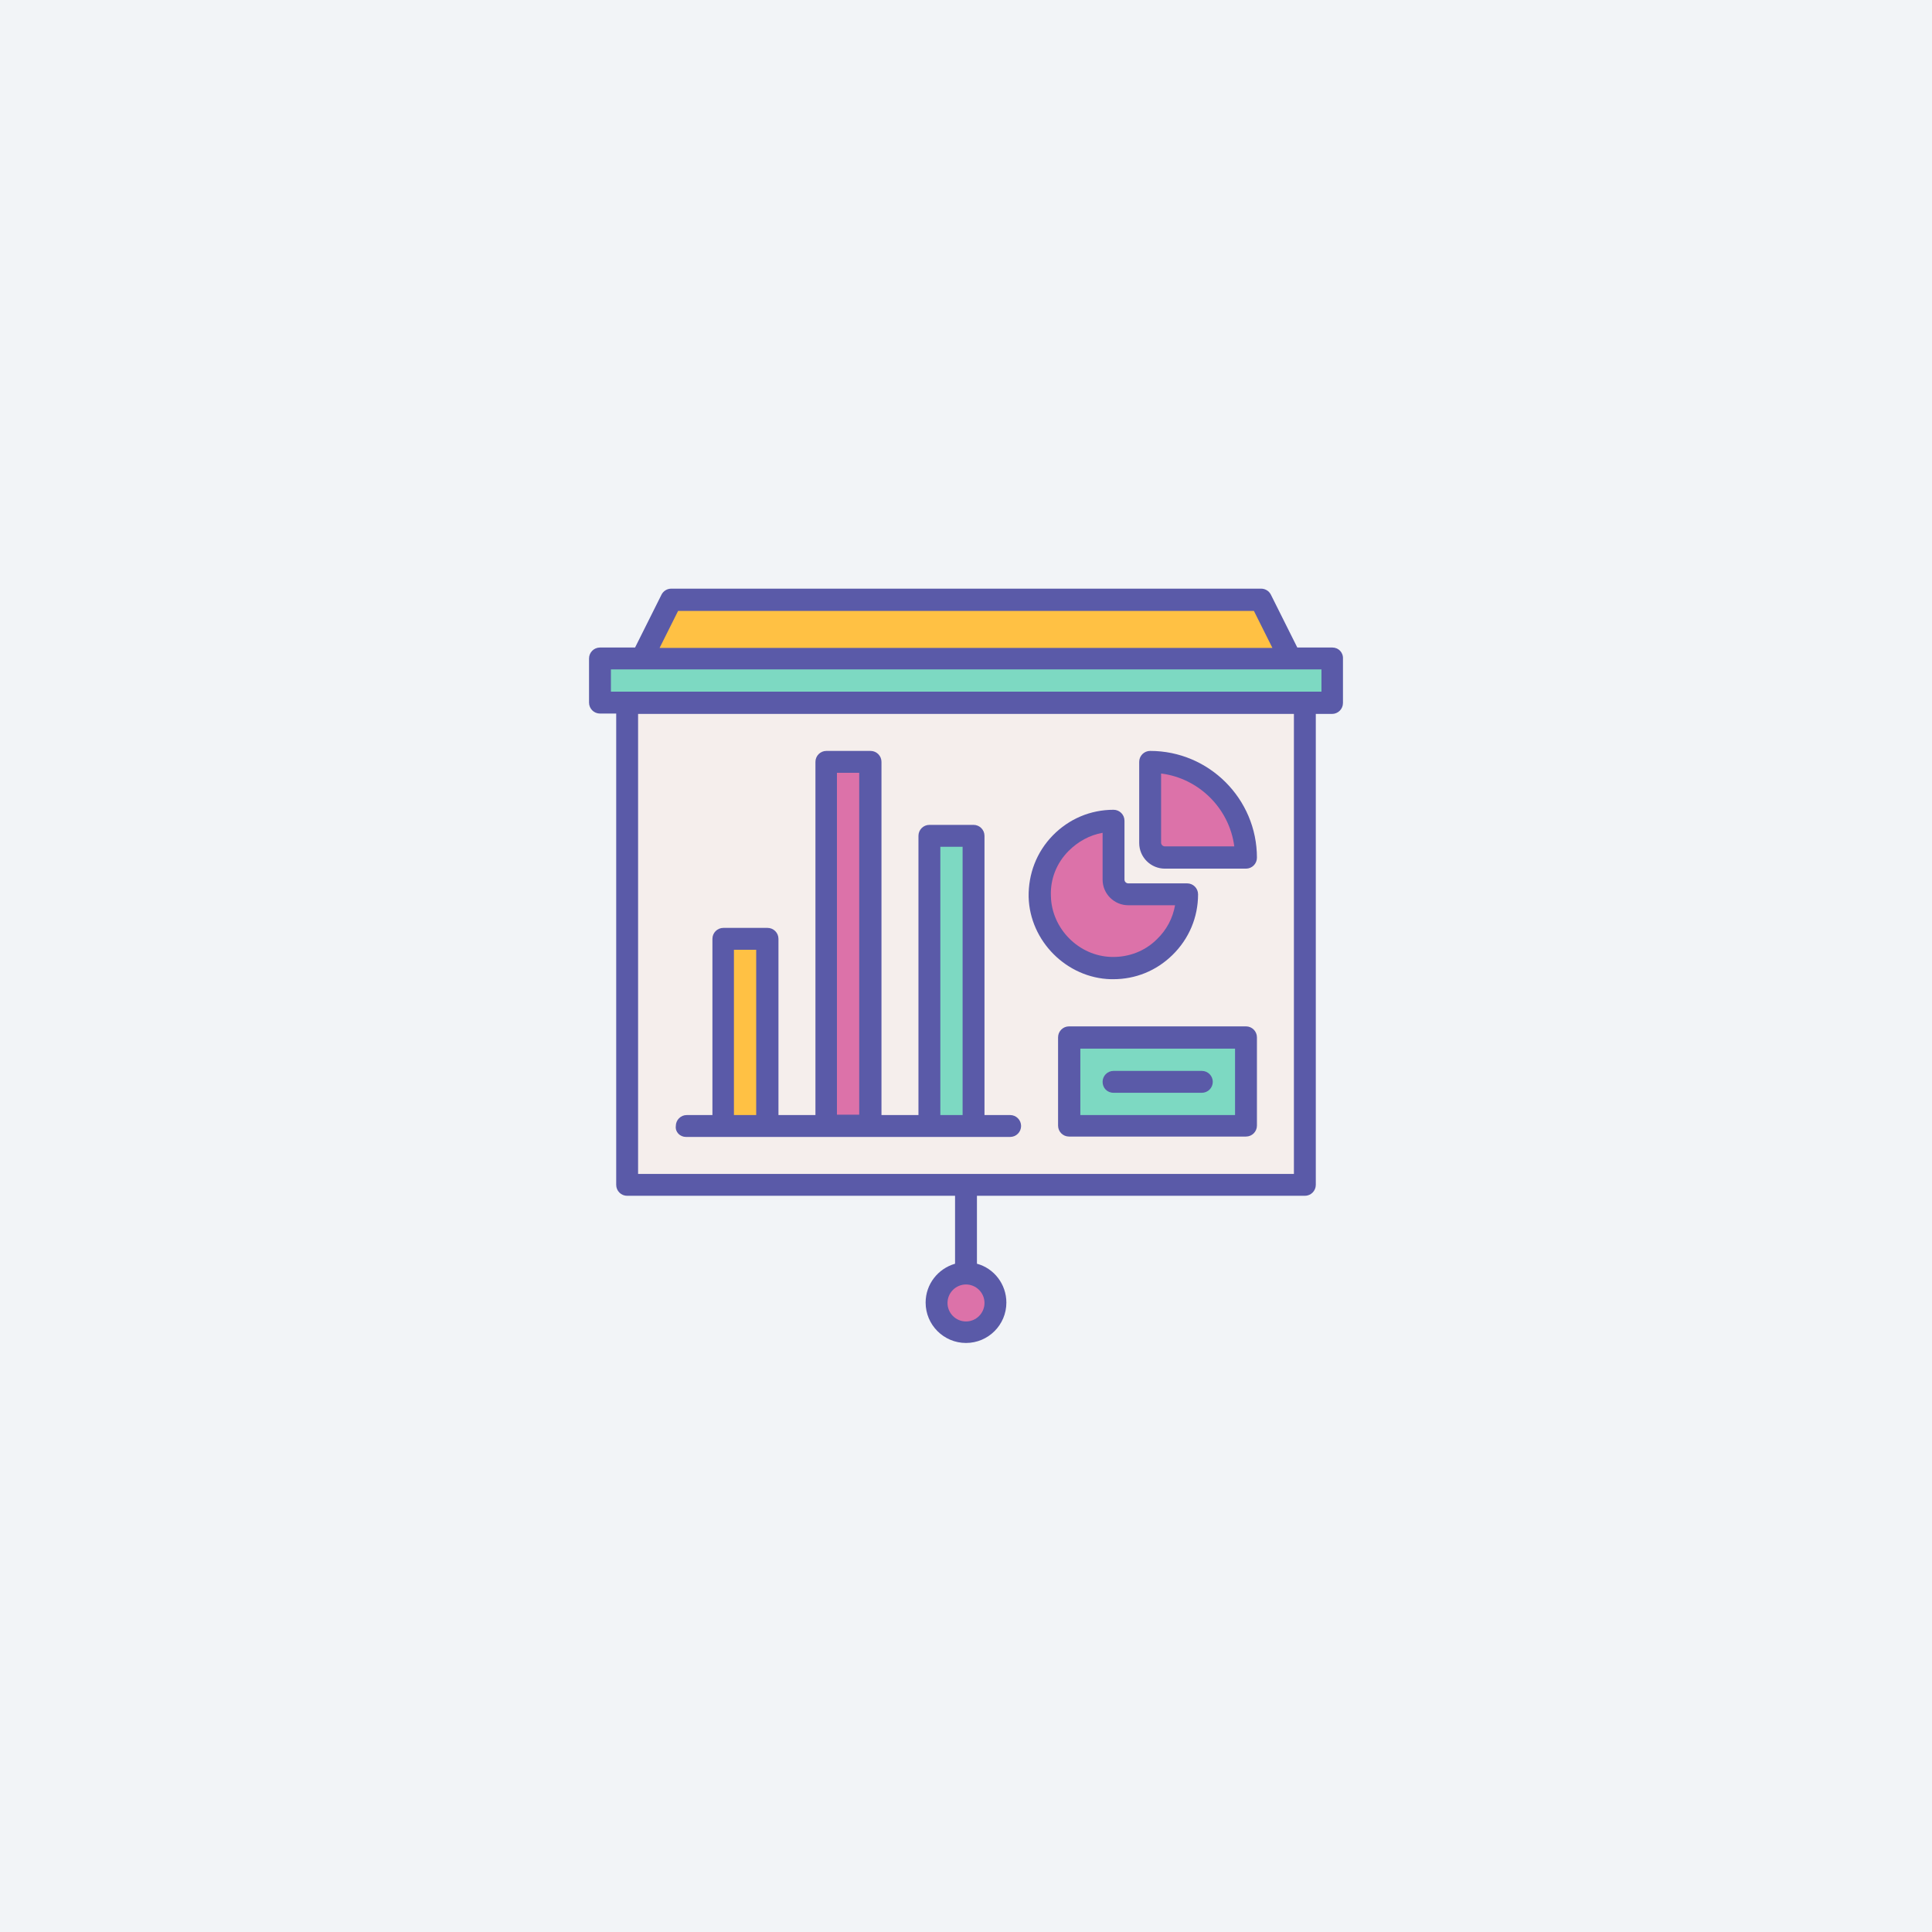 <?xml version="1.0" encoding="utf-8"?>
<!-- Generator: Adobe Illustrator 25.2.0, SVG Export Plug-In . SVG Version: 6.00 Build 0)  -->
<svg version="1.1" id="Layer_1" xmlns="http://www.w3.org/2000/svg" xmlns:xlink="http://www.w3.org/1999/xlink" x="0px" y="0px"
	 viewBox="0 0 512 512" style="enable-background:new 0 0 512 512;" xml:space="preserve">
<style type="text/css">
	.st0{fill:#F2F4F7;}
	.st1{fill:#7DD9C2;}
	.st2{fill:#FFC144;}
	.st3{fill:#F5EEEC;}
	.st4{fill:#DC72A9;}
	.st5{fill:#5A5AA8;}
</style>
<rect class="st0" width="512" height="512"/>
<g>
	<g>
		<rect x="158.9" y="174.6" class="st1" width="194.1" height="11.7"/>
		<polygon class="st2" points="334.1,158.9 177.9,158.9 170.1,174.6 341.9,174.6 		"/>
		<rect x="166.2" y="186.3" class="st3" width="179.7" height="127.7"/>
		<circle class="st4" cx="256" cy="345.3" r="7.8"/>
		<g>
			<path class="st4" d="M295.1,217.5c-11,0-19.8,9-19.5,20.1c0.3,10.2,8.8,18.7,19,19c11,0.3,20.1-8.6,20.1-19.5H299
				c-2.2,0-3.9-1.7-3.9-3.9V217.5z"/>
			<path class="st4" d="M304.8,201.9v21.5c0,2.2,1.7,3.9,3.9,3.9h21.5C330.2,213.3,318.9,201.9,304.8,201.9z"/>
		</g>
		<rect x="218.9" y="201.9" class="st4" width="11.7" height="96.5"/>
		<rect x="246.2" y="221.4" class="st1" width="11.7" height="77"/>
		<rect x="191.5" y="248.8" class="st2" width="11.7" height="49.6"/>
		<rect x="283.3" y="274.9" class="st1" width="46.9" height="23.4"/>
	</g>
	<g>
		<path class="st5" d="M353.1,171.6h-9.3l-7-14c-0.5-1-1.5-1.6-2.6-1.6H177.9c-1.1,0-2.1,0.6-2.6,1.6l-7,14h-9.3
			c-1.6,0-2.9,1.3-2.9,2.9v11.7c0,1.6,1.3,2.9,2.9,2.9h4.3V314c0,1.6,1.3,2.9,2.9,2.9h86.9v18c-4.5,1.3-7.8,5.4-7.8,10.3
			c0,5.9,4.8,10.7,10.7,10.7c5.9,0,10.7-4.8,10.7-10.7c0-4.9-3.3-9.1-7.8-10.3v-18h86.9c1.6,0,2.9-1.3,2.9-2.9V189.2h4.3
			c1.6,0,2.9-1.3,2.9-2.9v-11.7C356,172.9,354.7,171.6,353.1,171.6z M260.9,345.3c0,2.7-2.2,4.9-4.9,4.9s-4.9-2.2-4.9-4.9
			s2.2-4.9,4.9-4.9S260.9,342.6,260.9,345.3z M179.7,161.9h152.6l4.9,9.8H174.8L179.7,161.9z M342.9,311.1H169.1V189.2h173.8V311.1z
			 M350.1,183.3H161.9v-5.9h188.3V183.3z"/>
		<path class="st5" d="M294.4,259.5c0.2,0,0.4,0,0.6,0c5.9,0,11.4-2.2,15.7-6.4c4.4-4.3,6.8-10,6.8-16.1c0-1.6-1.3-2.9-2.9-2.9H299
			c-0.5,0-1-0.4-1-1v-15.6c0-1.6-1.3-2.9-2.9-2.9c-6.1,0-11.8,2.4-16.1,6.8c-4.3,4.4-6.5,10.2-6.4,16.3
			C272.9,249.4,282.7,259.2,294.4,259.5z M283.2,225.5c2.5-2.5,5.6-4.2,9-4.8v12.4c0,3.8,3.1,6.8,6.8,6.8h12.4
			c-0.6,3.4-2.2,6.5-4.8,9c-3.2,3.2-7.5,4.8-12,4.7c-8.7-0.2-15.9-7.5-16.1-16.1C278.3,233,280,228.7,283.2,225.5z"/>
		<path class="st5" d="M308.7,230.2h21.5c1.6,0,2.9-1.3,2.9-2.9c0-15.6-12.7-28.3-28.3-28.3c-1.6,0-2.9,1.3-2.9,2.9v21.5
			C301.9,227.2,305,230.2,308.7,230.2z M307.8,205c10,1.3,18,9.3,19.3,19.3h-18.4c-0.5,0-1-0.4-1-1V205z"/>
		<path class="st5" d="M181.8,301.3h85.9c1.6,0,2.9-1.3,2.9-2.9c0-1.6-1.3-2.9-2.9-2.9h-6.8v-74c0-1.6-1.3-2.9-2.9-2.9h-11.7
			c-1.6,0-2.9,1.3-2.9,2.9v74h-9.8v-93.6c0-1.6-1.3-2.9-2.9-2.9h-11.7c-1.6,0-2.9,1.3-2.9,2.9v93.6h-9.8v-46.7
			c0-1.6-1.3-2.9-2.9-2.9h-11.7c-1.6,0-2.9,1.3-2.9,2.9v46.7h-6.8c-1.6,0-2.9,1.3-2.9,2.9C178.9,300,180.2,301.3,181.8,301.3z
			 M249.2,224.4h5.9v71.1h-5.9V224.4z M221.8,204.8h5.9v90.6h-5.9V204.8z M194.5,251.7h5.9v43.8h-5.9V251.7z"/>
		<path class="st5" d="M330.2,272h-46.9c-1.6,0-2.9,1.3-2.9,2.9v23.4c0,1.6,1.3,2.9,2.9,2.9h46.9c1.6,0,2.9-1.3,2.9-2.9v-23.4
			C333.1,273.3,331.8,272,330.2,272z M327.3,295.5h-41v-17.6h41V295.5z"/>
		<path class="st5" d="M295.1,289.6h23.4c1.6,0,2.9-1.3,2.9-2.9s-1.3-2.9-2.9-2.9h-23.4c-1.6,0-2.9,1.3-2.9,2.9
			S293.4,289.6,295.1,289.6z"/>
	</g>
</g>
</svg>

